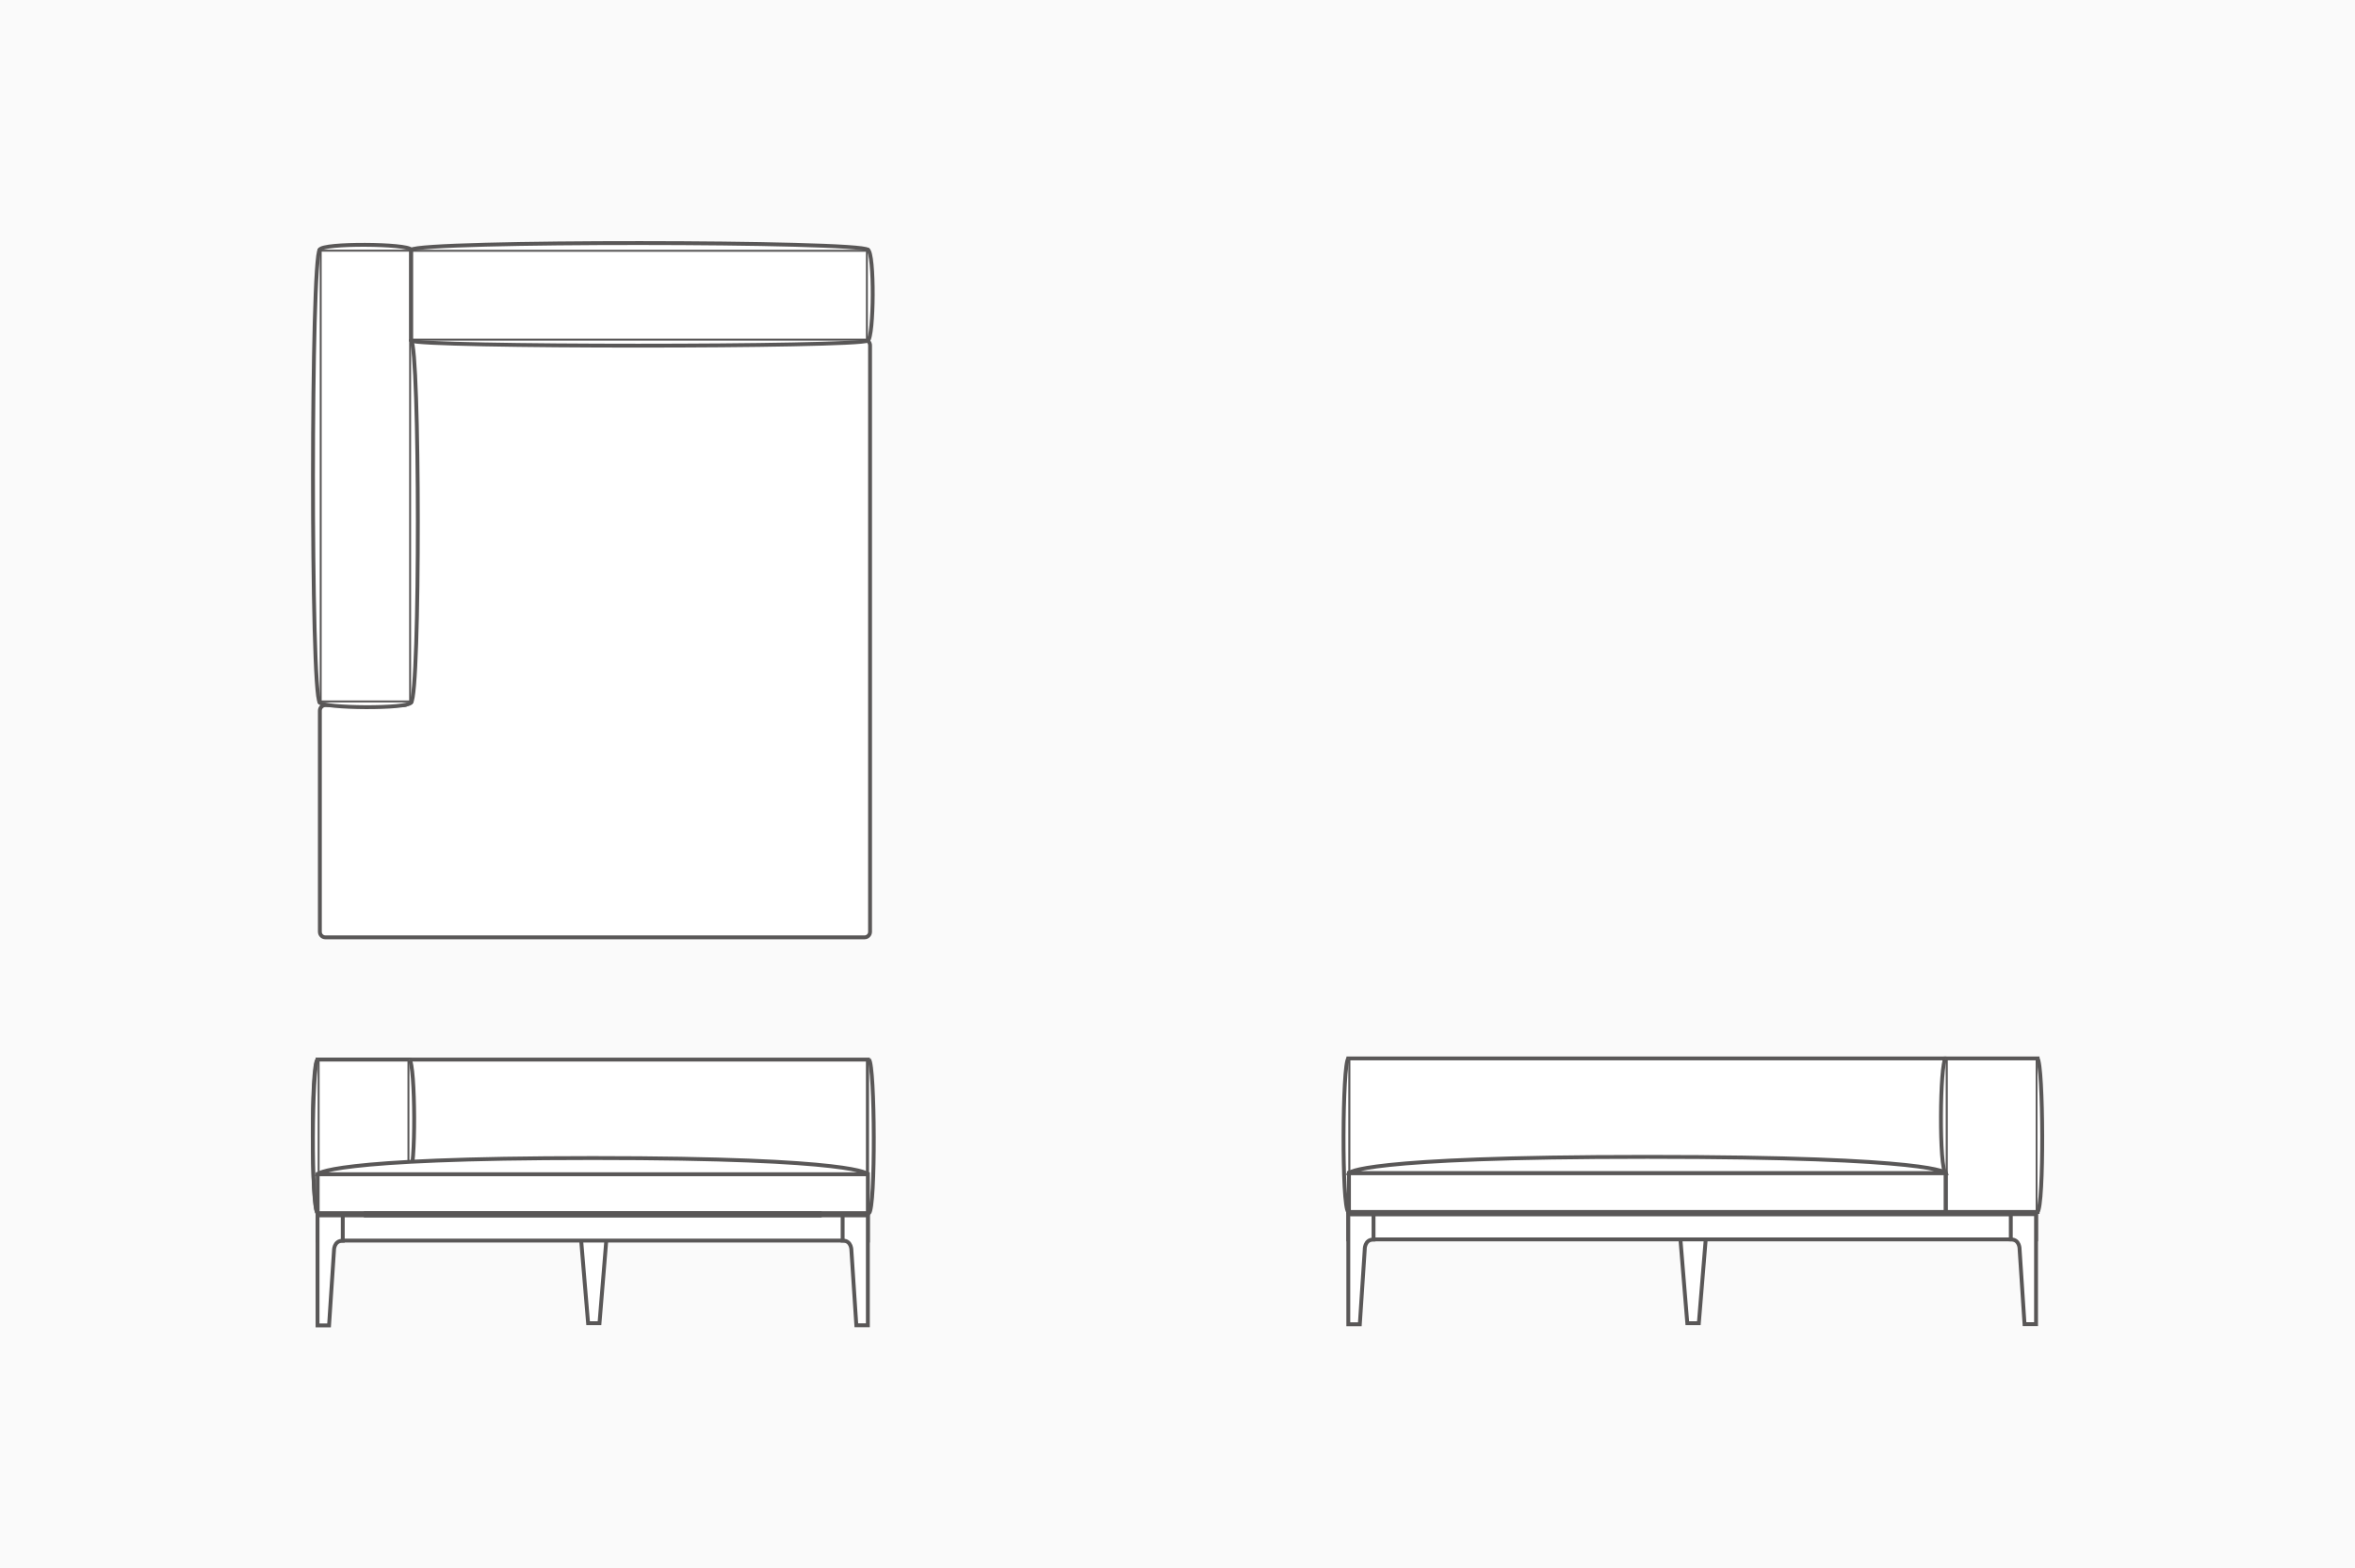 <?xml version="1.0" encoding="UTF-8"?>
<svg id="_レイヤー_2" data-name="レイヤー 2" xmlns="http://www.w3.org/2000/svg" viewBox="0 0 182 121.24">
  <defs>
    <style>
      .cls-1 {
        stroke-linecap: round;
        stroke-linejoin: round;
      }

      .cls-1, .cls-2 {
        fill: #fff;
        stroke: #595757;
        stroke-width: .3px;
      }

      .cls-2 {
        stroke-miterlimit: 10;
      }

      .cls-3 {
        fill: #fafafa;
      }
    </style>
  </defs>
  <g id="design">
    <g>
      <rect class="cls-3" width="182" height="121.24"/>
      <g>
        <g>
          <polygon class="cls-2" points="44.91 93.93 44.91 95.84 45.45 102.29 46.33 102.29 46.86 95.84 46.86 93.93 44.91 93.93"/>
          <g>
            <rect class="cls-2" x="24.55" y="81.91" width="42.52" height="11.87" transform="translate(91.62 175.69) rotate(-180)"/>
            <g id="ARC">
              <path class="cls-2" d="M67.16,81.91c.46.44.52,11.5,0,11.87"/>
            </g>
            <g id="ARC-2" data-name="ARC">
              <path class="cls-2" d="M24.54,93.78c-.46-.44-.52-11.5,0-11.87"/>
            </g>
            <g>
              <rect class="cls-2" x="24.55" y="81.91" width="7.09" height="11.87"/>
              <g id="ARC-3" data-name="ARC">
                <path class="cls-2" d="M24.55,81.91c-.46.44-.52,11.5,0,11.87"/>
              </g>
              <g id="ARC-4" data-name="ARC">
                <path class="cls-2" d="M31.64,81.91c.46.33.52,8.59,0,8.87"/>
              </g>
            </g>
            <g>
              <rect class="cls-2" x="24.55" y="93.95" width="42.52" height="1.95" transform="translate(91.62 189.85) rotate(-180)"/>
              <g id="LINE">
                <path class="cls-2" d="M24.54,96.02v-2.07h1.95v1.96c-.71,0-.68.78-.68.78l-.38,5.77h-.89s0-6.43,0-6.43Z"/>
              </g>
              <rect class="cls-2" x="24.55" y="90.77" width="42.52" height="3.01" transform="translate(91.62 184.55) rotate(-180)"/>
              <rect class="cls-2" x="28.27" y="93.78" width="35.08" height=".18" transform="translate(91.62 187.74) rotate(-180)"/>
              <path class="cls-2" d="M67.07,90.77H24.55s.61-1.25,21.26-1.25c20.65,0,21.26,1.25,21.26,1.25Z"/>
              <g id="LINE-2" data-name="LINE">
                <path class="cls-2" d="M67.07,96.02v-2.07s-1.95,0-1.95,0v1.95c.71,0,.68.78.68.78l.38,5.77h.89s0-6.43,0-6.43Z"/>
              </g>
            </g>
          </g>
        </g>
        <g>
          <polygon class="cls-2" points="129.87 93.93 129.87 95.84 130.4 102.29 131.29 102.29 131.82 95.84 131.82 93.93 129.87 93.93"/>
          <g>
            <rect class="cls-2" x="104.2" y="81.82" width="46.06" height="11.87" transform="translate(254.47 175.51) rotate(-180)"/>
            <g id="ARC-5" data-name="ARC">
              <path class="cls-2" d="M150.79,81.82c.46.44.52,11.5,0,11.87"/>
            </g>
            <rect class="cls-2" x="104.2" y="93.86" width="53.15" height="1.95" transform="translate(261.55 189.67) rotate(-180)"/>
            <g id="LINE-3" data-name="LINE">
              <path class="cls-2" d="M104.2,95.93v-2.07h1.95v1.96c-.71,0-.68.78-.68.78l-.38,5.77h-.89s0-6.43,0-6.43Z"/>
            </g>
            <rect class="cls-2" x="104.51" y="93.69" width="52.68" height=".18" transform="translate(261.69 187.55) rotate(-180)"/>
            <g id="LINE-4" data-name="LINE">
              <path class="cls-2" d="M157.35,95.93v-2.07s-1.95,0-1.95,0v1.95c.71,0,.68.78.68.78l.38,5.77h.89s0-6.43,0-6.43Z"/>
            </g>
            <g>
              <rect class="cls-2" x="150.37" y="81.82" width="7.09" height="11.87" transform="translate(307.84 175.51) rotate(-180)"/>
              <g id="ARC-6" data-name="ARC">
                <path class="cls-2" d="M157.46,81.82c.46.44.52,11.5,0,11.87"/>
              </g>
              <g id="ARC-7" data-name="ARC">
                <path class="cls-2" d="M150.37,81.82c-.46.33-.52,8.59,0,8.87"/>
              </g>
            </g>
            <g id="ARC-8" data-name="ARC">
              <path class="cls-2" d="M104.2,81.82c-.46.44-.52,11.5,0,11.87"/>
            </g>
            <rect class="cls-2" x="104.25" y="90.68" width="46.11" height="3.01" transform="translate(254.61 184.37) rotate(-180)"/>
            <path class="cls-2" d="M150.36,90.68h-46.11s.66-1.25,23.06-1.25c22.4,0,23.06,1.25,23.06,1.25Z"/>
          </g>
        </g>
        <g>
          <path class="cls-2" d="M66.8,26.27h-34.73c-.24,0-.43.19-.43.43v27.38c0,.24-.19.43-.43.43h-6.06c-.24,0-.43.19-.43.43v17.09c0,.24.19.43.43.43h41.66c.24,0,.43-.19.43-.43V26.7c0-.24-.19-.43-.43-.43Z"/>
          <g>
            <g>
              <rect class="cls-1" x="24.71" y="19.3" width="7.06" height="35"/>
              <g id="ARC-9" data-name="ARC">
                <path class="cls-1" d="M31.77,19.3c-.26-.47-6.84-.53-7.06,0"/>
              </g>
              <g id="ARC-10" data-name="ARC">
                <path class="cls-1" d="M24.71,54.3c.26.46,6.84.52,7.06,0"/>
              </g>
              <g id="ARC-11" data-name="ARC">
                <path class="cls-1" d="M31.77,26.3c.68.47.71,27.43,0,28"/>
              </g>
              <g id="ARC-12" data-name="ARC">
                <path class="cls-1" d="M24.71,19.3c-.68.58-.71,34.29,0,35"/>
              </g>
            </g>
            <g>
              <rect class="cls-1" x="31.78" y="19.31" width="35.29" height="7.02"/>
              <g id="ARC-13" data-name="ARC">
                <path class="cls-1" d="M31.78,26.33c.6.52,34.41.52,35.29,0"/>
              </g>
              <g id="ARC-14" data-name="ARC">
                <path class="cls-1" d="M67.07,19.31c-.59-.68-34.58-.71-35.29,0"/>
              </g>
              <g id="ARC-15" data-name="ARC">
                <path class="cls-1" d="M67.07,26.33c.47-.26.53-6.8,0-7.02"/>
              </g>
            </g>
          </g>
        </g>
      </g>
    </g>
  </g>
</svg>
